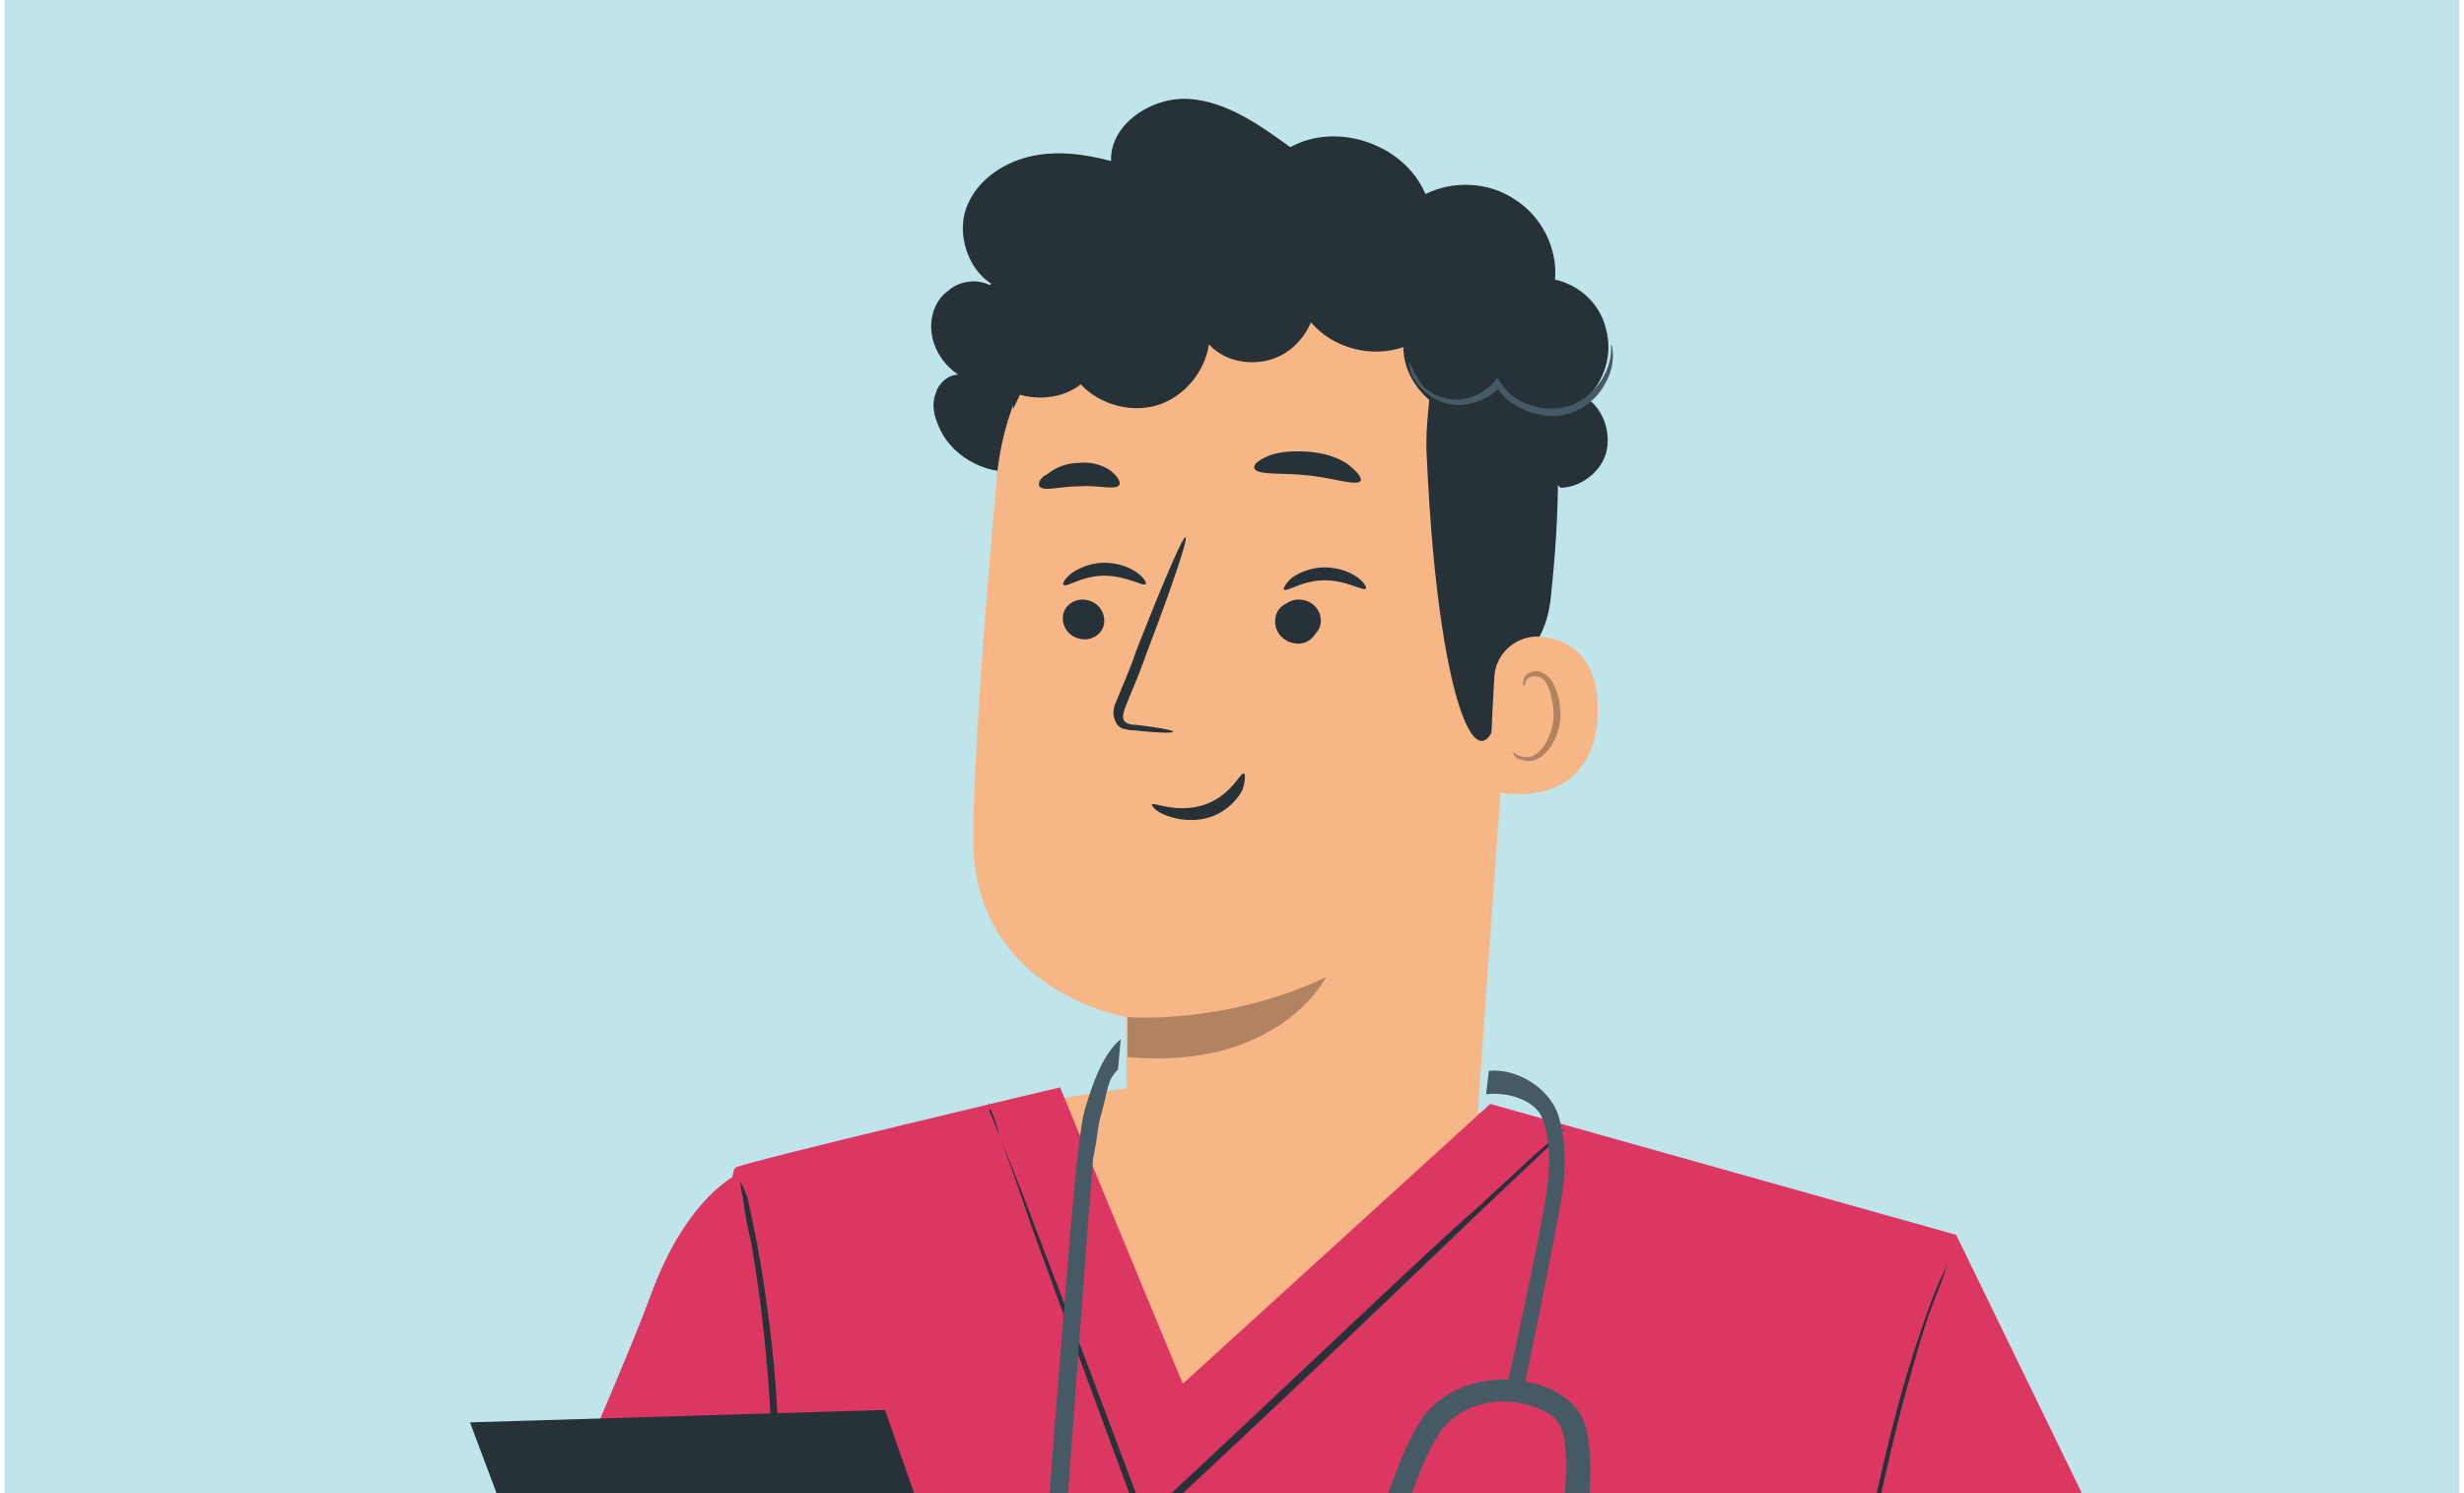 <svg width="264" height="160" viewBox="0 0 264 160" fill="none" xmlns="http://www.w3.org/2000/svg"><g clip-path="url(#a)"><path fill="#BFE5EB" d="M.5 0h263v160H.5z"/><path d="M109 50.49c-3.546.443-7.386-1.773-8.568-5.17-.443-1.035-.59-2.216-.148-3.25.296-1.034 1.33-1.92 2.364-1.92-1.477-1.035-2.511-2.512-2.807-4.284-.295-1.773.296-3.693 1.773-4.727 1.329-1.182 3.545-1.33 4.874-.296 0-1.92 1.182-3.84 2.807-4.579l7.829 1.773L109 50.49z" fill="#263238"/><path d="M120.817 131.585l-.148-22.601s-16.249-2.659-16.396-18.907c0-7.83 1.181-24.078 2.511-38.702 1.329-15.805 14.624-27.77 30.429-27.623h1.625c16.987 1.182 25.407 16.101 23.93 33.089l-4.431 62.336 14.033 7.09-51.553 5.318z" fill="#F7B686"/><path d="M120.817 108.985s10.34.887 21.271-4.283c0 0-5.022 10.044-21.271 8.567v-4.284z" fill="#B28361"/><path d="M136.622 66.59c0 1.182.887 2.216 2.216 2.364a2.103 2.103 0 0 0 2.364-2.068c0-1.182-.887-2.216-2.216-2.364-1.33-.148-2.364.739-2.364 2.068zM113.874 66.232c0 1.185.889 2.172 2.172 2.27 1.184.1 2.27-.789 2.27-1.974 0-1.184-.888-2.172-2.171-2.27-1.185-.099-2.271.79-2.271 1.974zM113.973 62.678c.296.296 1.974-.987 4.343-.987 2.37 0 4.147 1.184 4.443.888.099-.099-.198-.69-.889-1.184-.789-.593-2.073-1.086-3.554-1.086-1.48 0-2.764.592-3.455 1.086-.789.592-1.086 1.184-.888 1.283z" fill="#263238"/><path d="M137.074 66.232c0 1.184.888 2.172 2.172 2.27 1.184.1 2.27-.79 2.27-1.974 0-1.185-.888-2.172-2.172-2.27-1.283-.1-2.27.79-2.27 1.974zM137.567 63.172c.296.296 1.974-.987 4.344-.987 2.369 0 4.146 1.184 4.442.888.099-.099-.197-.691-.888-1.185-.79-.592-2.074-1.085-3.554-1.085-1.481 0-2.764.592-3.455 1.085-.692.593-.988 1.185-.889 1.284zM125.691 78.407c0-.147-1.477-.443-3.988-.738-.591 0-1.182-.148-1.329-.59-.148-.444.147-1.183.443-1.921.591-1.477 1.329-3.102 1.92-4.875 2.659-6.943 4.579-12.556 4.284-12.703-.296-.148-2.659 5.465-5.318 12.26-.591 1.773-1.329 3.397-1.92 4.875-.296.738-.739 1.477-.296 2.51.148.444.591.887 1.034.887.443.148.739.148 1.034.148 2.659.295 4.136.295 4.136.147zM133.288 82.886c-.416-.153-1.332 2.343-4.212 3.331-2.881.989-5.414-.256-5.654-.03-.051.14.351.759 1.599 1.217 1.109.407 2.875.74 4.669.14a6.18 6.18 0 0 0 3.403-2.842c.357-.97.334-1.766.195-1.816zM134.406 50.194c.296.738 2.807.443 5.614.738 2.954.296 5.317 1.182 5.761.591.147-.295-.296-.886-1.182-1.625-.886-.738-2.511-1.33-4.284-1.477-1.772-.148-3.397 0-4.431.443-1.034.444-1.625.887-1.478 1.33zM111.363 52.114c.443.59 2.216 0 4.284 0 2.068-.148 3.841.443 4.284-.148.148-.295-.148-.886-.886-1.477-.739-.59-2.068-1.034-3.398-.886-1.477 0-2.659.59-3.397 1.182-.887.443-1.034 1.034-.887 1.33z" fill="#263238"/><path d="M108.556 43.842s4.432-10.193 9.307-12.556c5.908-2.807 8.419 3.692 14.18 2.215 5.761-1.477 11.374-4.283 17.135.148 6.352 4.875 3.25 8.272 3.693 15.362 1.33 29.396 6.647 37.668 8.272 23.93.148-1.477 4.432-2.658 5.023-9.01.886-8.272 1.329-18.317-.591-24.226-1.477-5.022-4.284-8.42-9.306-12.26-7.977-6.056-18.908-6.204-26.442-5.613-7.385.738-21.861 9.158-21.271 22.01z" fill="#263238"/><path d="M160.109 72.499c.148-2.511 2.364-4.432 4.875-4.284 3.102.295 6.352 2.068 6.204 8.272-.443 11.079-11.522 8.42-11.522 8.125-.148-.148.148-7.386.443-12.113z" fill="#F7B686"/><path d="M162.177 80.623s.148.147.444.295c.295.148.886.296 1.477.148 1.181-.443 2.215-2.216 2.363-4.284 0-1.034-.148-1.92-.443-2.806-.295-.887-.739-1.478-1.329-1.478-.591-.147-1.034.148-1.182.444-.148.295-.148.59-.148.59s-.295-.147-.148-.59c0-.148.148-.444.444-.739.295-.148.738-.296 1.034-.296.886.148 1.624.887 1.92 1.773.443.886.591 2.068.591 3.102-.148 2.216-1.33 4.284-2.955 4.727-.738.148-1.477-.148-1.772-.295-.296-.296-.443-.591-.296-.591z" fill="#B28361"/><path d="M103.534 22.276c1.034-2.807 3.693-4.727 6.647-5.466 2.955-.739 6.057-.295 8.863.443-.147-3.988 4.432-6.943 8.42-6.647 3.989.295 7.534 2.807 10.783 5.17 5.023-2.807 12.261-.295 14.477 5.022 2.954-1.477 6.794-1.33 9.601.591 2.807 1.773 4.579 5.17 4.284 8.568 2.659.59 4.874 2.659 5.465 5.318.739 2.658-.147 5.465-2.068 7.385 1.773 1.182 2.659 3.693 2.068 5.909-.591 2.068-2.806 3.693-4.874 3.693l-7.829-7.386c-4.432.59-9.011-3.25-9.011-7.681-3.397 1.181-7.533.148-9.897-2.66-.886 2.069-2.659 3.694-4.874 4.137-2.216.443-4.58-.148-6.057-1.773-.443 2.955-2.659 5.614-5.465 6.5-2.807.886-6.204 0-8.272-2.216-2.807 2.216-7.386 1.773-9.897-.886-2.364-2.66-2.364-7.238.295-9.897-2.511-1.625-3.693-5.318-2.659-8.124z" fill="#263238"/><path d="M150.951 38.82s0 .295.148.886c.147.591.591 1.33 1.477 2.216.886.739 2.068 1.477 3.693 1.477 1.477 0 3.25-.59 4.579-2.068h-.591c.591.886 1.182 1.625 2.068 2.068 1.92 1.182 4.136 1.477 5.909.886 1.772-.59 3.102-1.92 3.693-3.102a5.89 5.89 0 0 0 .886-3.102c0-.738-.148-1.181-.148-1.181-.147 0 .296 1.772-1.181 3.988-.739 1.034-1.921 2.216-3.546 2.659-1.624.443-3.545.295-5.317-.739a5.958 5.958 0 0 1-1.921-1.92l-.295-.443-.296.443c-1.034 1.182-2.511 1.92-3.988 1.92-1.329 0-2.511-.443-3.397-1.181-1.33-1.478-1.625-2.955-1.773-2.807z" fill="#455A64"/><path d="M124.657 115.928c-.886.296-13.885 2.068-13.885 2.364 0 .295 13.885 43.28 13.885 43.28l37.225-41.656-37.225-3.988z" fill="#F7B686"/><path d="M72.81 231.441s5.317-29.691 6.498-49.632c1.773-31.021-2.215-55.985-.443-56.723 1.625-.739 34.714-8.568 34.714-8.568l13.146 31.759 32.941-29.986 49.928 14.033 26.293 54.064-38.554 29.1-3.397-8.272s-1.034 32.349-1.034 33.531c0 1.182 1.034 36.191 1.034 36.191l3.693 42.837-5.17-10.635v18.907l-.148-1.625c-.591 0-8.715-.443-54.655 4.58-56.723 6.056-73.71-14.477-73.71-14.477l8.863-85.084z" fill="#DC3763"/><path d="M79.309 125.677s-5.613 2.216-9.602 13.147c-3.988 10.931-21.566 49.78-21.566 49.78s20.09 18.612 29.395 20.533c9.159 1.772 1.773-83.46 1.773-83.46z" fill="#DC3763"/><path d="M79.309 126.563s0 .591.295 1.773c.148 1.329.443 2.954.886 4.874.739 4.136 1.478 9.749 1.92 16.101a155.57 155.57 0 0 1 .296 16.101c0 1.921-.148 3.545-.148 4.875v1.773s.148-.591.296-1.773.295-2.807.443-4.875c.295-4.136.296-9.897-.148-16.248-.443-6.352-1.33-11.965-2.068-16.101-.443-2.068-.738-3.693-1.034-4.875-.443-1.034-.738-1.625-.738-1.625zM194.084 208.25s0-.295.147-.738c0-.591 0-1.33.148-2.216.148-1.034.148-2.068.296-3.398.147-1.329.295-2.806.443-4.579.738-6.647 2.215-15.805 4.136-25.998 1.92-10.044 3.988-19.203 5.908-25.555.887-3.249 1.773-5.76 2.512-7.533.295-.739.59-1.477.738-2.068.148-.443.296-.739.296-.739s-.148.148-.296.591c-.295.591-.591 1.182-.886 1.92-.739 1.773-1.625 4.284-2.659 7.534-2.068 6.499-4.136 15.51-6.056 25.555-1.921 10.044-3.25 19.351-3.841 25.998-.148 1.625-.295 3.25-.443 4.579 0 1.329-.148 2.511-.148 3.397v2.216c-.295.739-.295 1.034-.295 1.034zM105.897 118.144s0 .295.296.886c.295.591.591 1.477.886 2.659a275.457 275.457 0 0 1 3.398 9.601c2.954 8.125 7.09 19.499 11.817 32.202l.148.591.443-.443c1.625-1.477 3.249-3.102 5.022-4.727 11.079-10.34 20.976-19.794 28.214-26.736 3.545-3.398 6.499-6.204 8.567-8.125.887-.886 1.773-1.625 2.216-2.215.443-.591.739-.739.739-.887 0 0-.296.296-.887.739-.591.591-1.329 1.182-2.363 2.068-2.068 1.92-5.022 4.727-8.715 7.976-7.386 6.795-17.283 16.249-28.362 26.589-1.772 1.625-3.397 3.25-5.022 4.727l.591.148c-4.727-12.704-9.011-23.93-12.113-32.054-1.477-3.989-2.807-7.238-3.693-9.454-.443-1.034-.738-1.92-1.034-2.511 0-.739-.148-1.034-.148-1.034z" fill="#263238"/><path d="M113.726 169.697l-2.068.443c.148-1.773 3.398-44.463 3.841-46.531 0-.295.148-.886.148-1.329.147-1.034.295-2.364.591-3.398.886-2.954 1.92-5.908 3.84-7.533l-.295 3.25c-1.182 1.181-1.034 2.068-1.773 4.727-.295.886-.443 2.215-.591 3.249-.148.591-.147 1.034-.295 1.478-.148 1.477-2.511 33.383-3.398 45.644z" fill="#455A64"/><path d="M124.953 237.202l-30.134-86.118-44.463 1.33 32.202 85.822 42.395-1.034z" fill="#263238"/><path d="M163.063 149.755l-1.772-.443c0-.147 2.215-9.601 4.136-19.794.738-3.988.738-7.238-.148-9.601-.739-2.068-3.841-2.955-6.056-2.659l.295-2.511c2.954-.296 6.352 1.772 7.386 4.579.886 2.659 1.034 6.204.148 10.488-1.921 10.34-3.989 19.941-3.989 19.941z" fill="#455A64"/><path d="M168.972 169.401l-2.511-.443c1.034-5.17 2.068-14.181.591-16.397-.886-1.329-3.102-2.215-5.466-2.363-2.806-.148-5.317.886-6.942 2.807-2.216 2.659-4.875 11.226-5.614 14.328l-2.363-.591c.148-.443 3.102-11.522 6.056-15.215 2.068-2.511 5.318-3.84 9.011-3.692 3.25.147 6.056 1.477 7.386 3.397 2.659 3.545.443 15.806-.148 18.169z" fill="#455A64"/></g><defs><clipPath id="a"><path fill="#fff" transform="translate(.5)" d="M0 0h263v160H0z"/></clipPath></defs></svg>